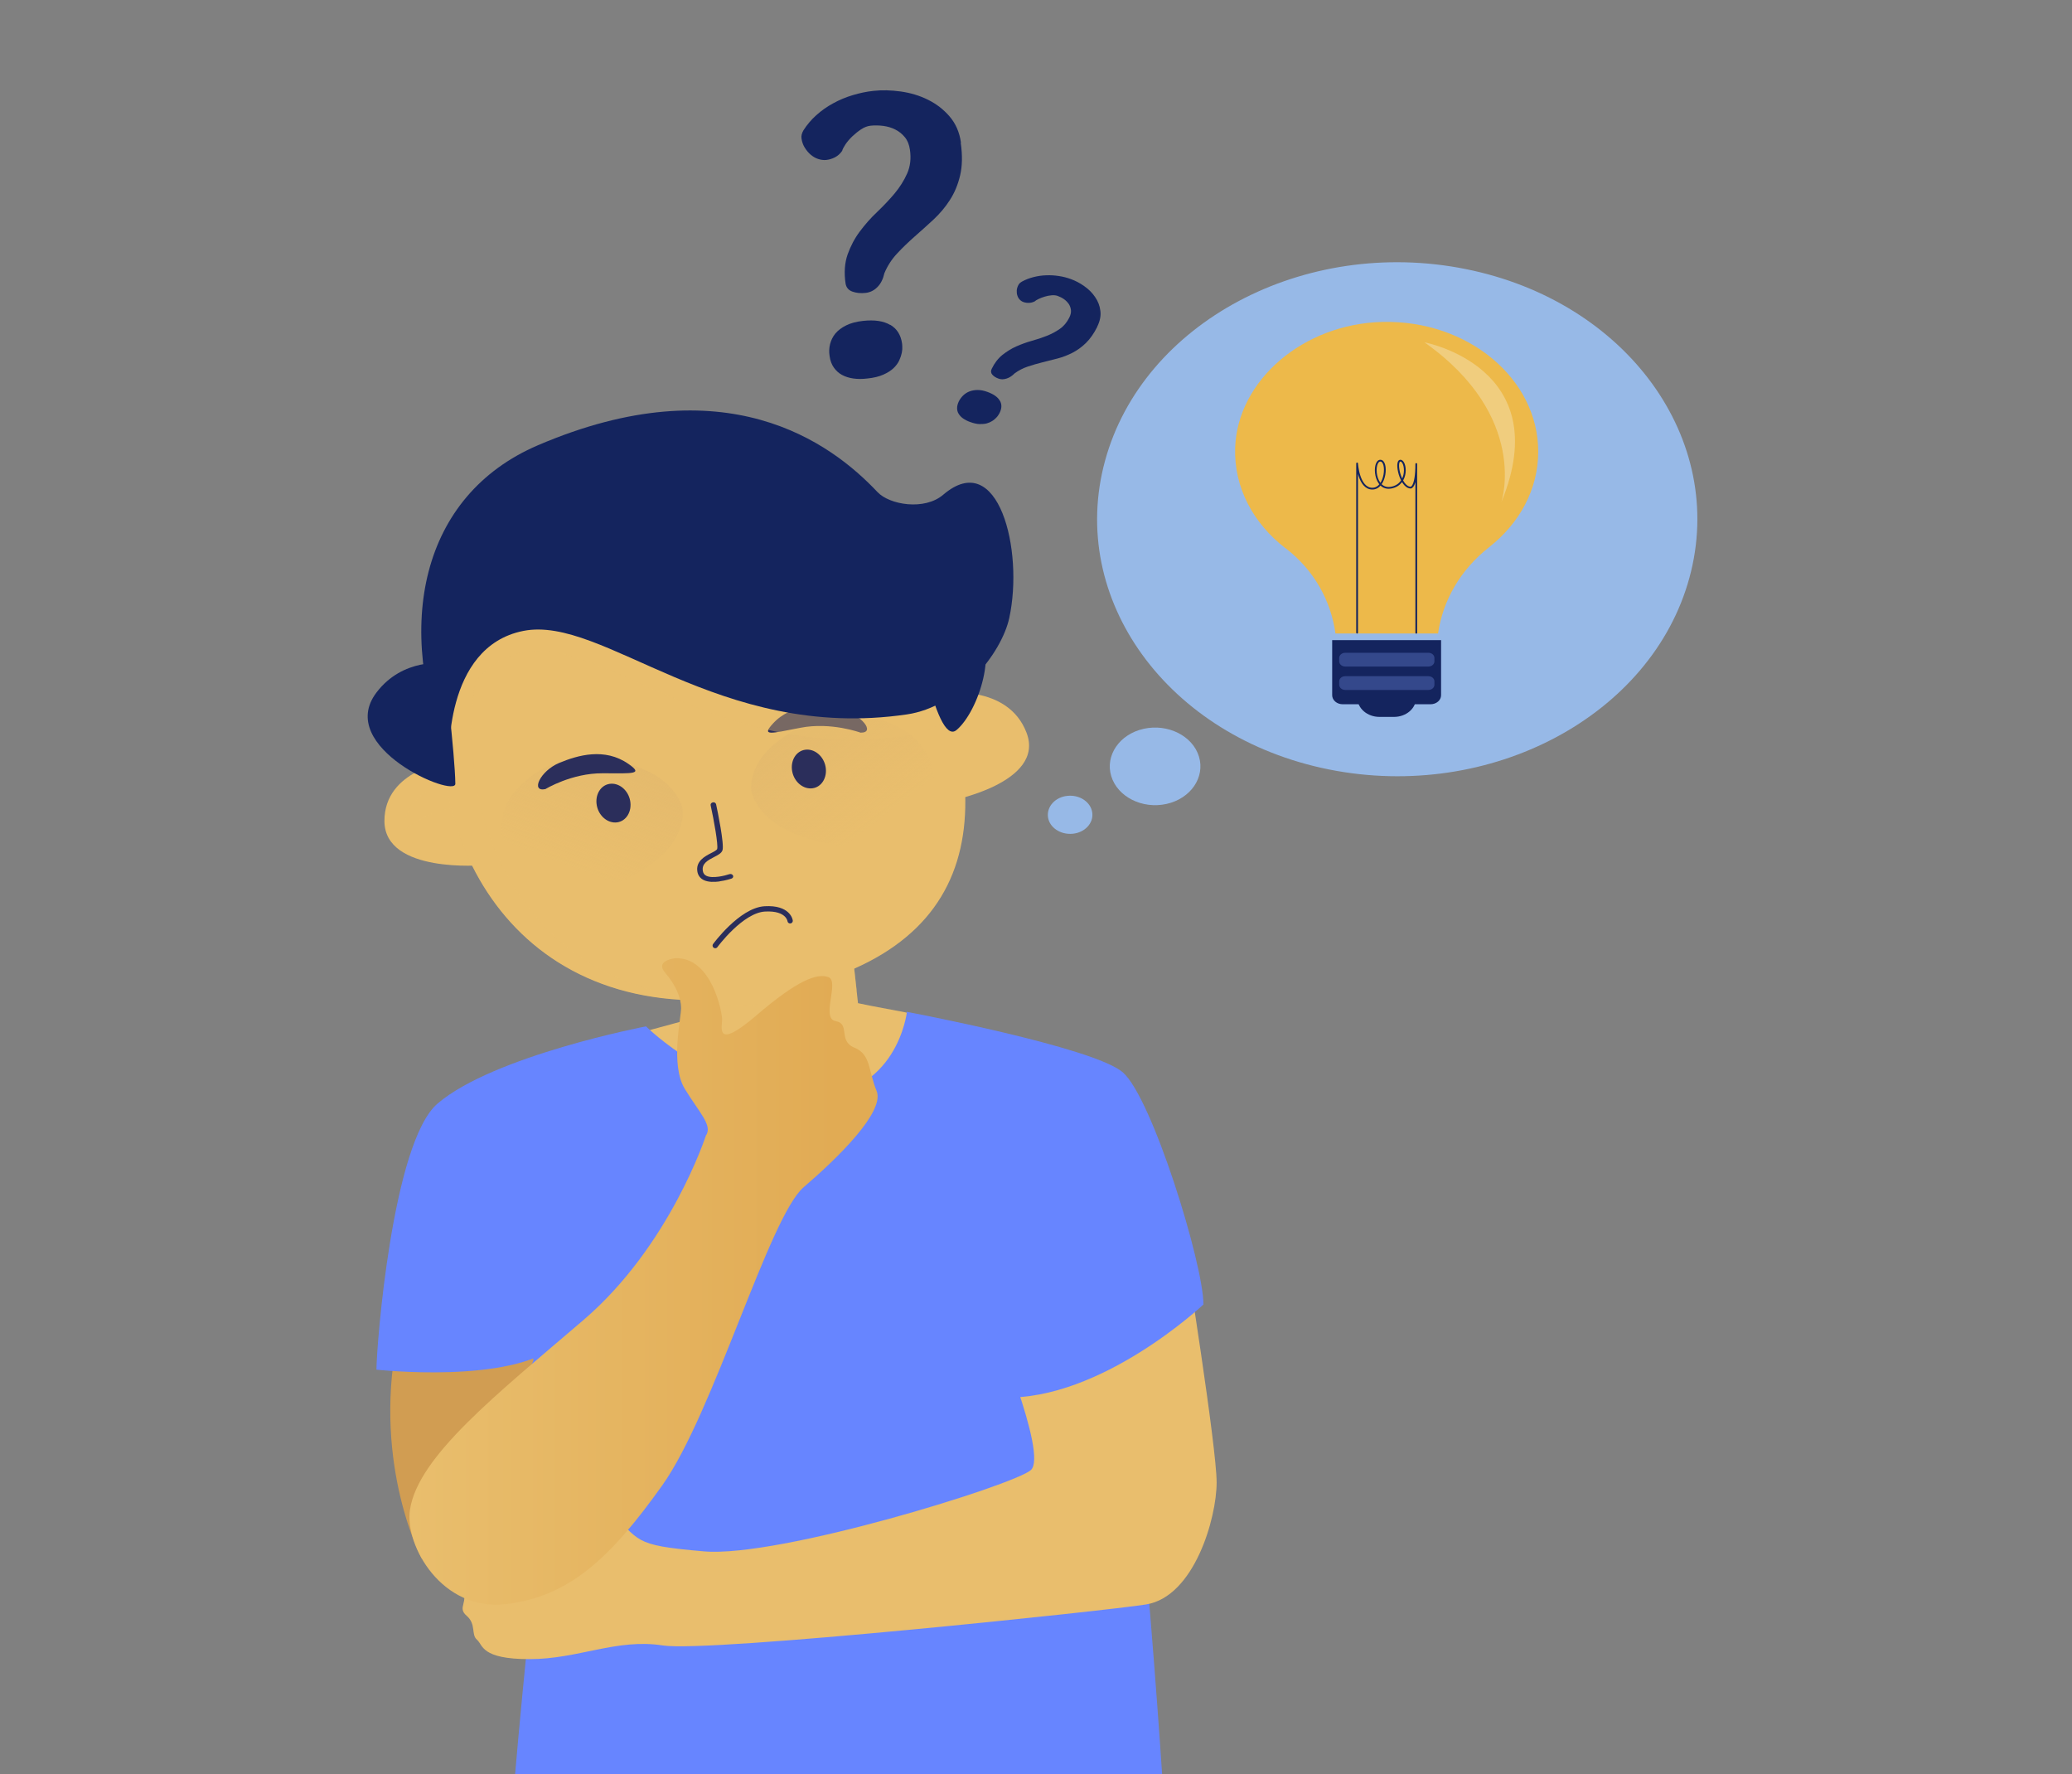 <svg width="292" height="250" viewBox="0 0 292 250" fill="none" xmlns="http://www.w3.org/2000/svg">
<rect x="0" y="0" width="292" height="250" fill="#808080" stroke="none"/>
<g clip-path="url(#clip0_149_25)">
<mask id="mask0_149_25" style="mask-type:luminance" maskUnits="userSpaceOnUse" x="-62" y="10" width="354" height="304">
<path d="M240.095 268.97C309.115 209.878 309.115 114.071 240.095 54.979C171.076 -4.113 59.172 -4.113 -9.847 54.979C-78.867 114.071 -78.867 209.878 -9.847 268.97C59.172 328.063 171.076 328.063 240.095 268.97Z" fill="white"/>
</mask>
<g mask="url(#mask0_149_25)">
<path d="M109.441 159.052C122.775 157.972 132 149.534 133.159 144.234C129.8 142.789 125.691 142.38 120.916 141.344L117.932 114.453L97.437 116.117L100.387 142.731C100.387 142.731 91.844 145.081 89.542 145.665C91.094 150.191 95.015 160.235 109.441 159.052Z" fill="#E9BE6D"/>
<path d="M59.446 176.601L75.15 223.302C75.15 223.302 72.047 253.419 72.047 258.134C72.047 262.85 95.799 262.616 118.017 262.733C140.235 262.85 164.226 256.82 164.226 256.82C164.226 256.82 159.997 187.886 155.411 176.601C150.824 165.316 127.805 142.586 127.805 142.586C127.805 142.586 126.475 154.586 113.789 154.586C101.102 154.586 91.042 144.615 91.042 144.615L59.463 176.601H59.446Z" fill="#6785FF"/>
<path d="M75.15 183.886V191.74L65.141 216.499L59.446 219.623C59.446 219.623 52.575 206.674 55.917 189.024C58.44 175.754 75.133 183.886 75.133 183.886H75.15Z" fill="#D19D52"/>
<path d="M91.025 144.615C91.025 144.615 69.575 148.717 61.663 155.491C55.286 160.951 53.052 189.71 53.052 192.981C53.052 192.981 72.03 195.068 78.595 189.462C88.11 181.316 91.025 144.615 91.025 144.615Z" fill="#6785FF"/>
<path d="M139.655 185.841C139.655 185.841 147.772 204.979 145.265 207.14C142.759 209.286 109.816 219.49 99.227 218.585C88.638 217.68 90.633 217.111 85.466 212.702C80.3 208.279 62.055 216.323 62.055 216.323C62.055 216.323 64.033 221.534 65.09 223.68C66.147 225.826 64.357 226.439 65.755 227.651C67.153 228.863 66.352 230.293 67.222 231.038C68.091 231.783 67.75 233.768 74.622 233.768C81.494 233.768 86.916 230.819 93.412 231.841C99.892 232.863 156.536 226.892 161.532 226.06C168.301 224.95 171.456 213.899 171.456 208.877C171.456 203.855 167.091 176.6 167.091 176.6L139.655 185.841Z" fill="#E9BE6D"/>
<path d="M127.805 142.57C127.805 142.57 154.081 147.519 158.224 151.081C162.367 154.643 169.597 178.133 169.597 183.797C169.597 183.797 155.206 197.359 141.292 196.906L130.175 180.804L127.788 142.57H127.805Z" fill="#6785FF"/>
<path d="M108.554 273.915C93.174 269.243 65.415 247.535 48.091 252.805C30.767 258.075 23.11 278.762 42.089 287.594C61.067 296.441 82.227 305.988 156.502 300.995C156.502 300.995 162.061 281.039 159.674 280.601C152.512 279.316 120.729 277.608 108.537 273.9L108.554 273.915Z" fill="#242A49"/>
<g style="mix-blend-mode:multiply" opacity="0.4">
<path d="M120.728 139.549L117.949 114.439L97.453 116.104L100.284 141.622C106.286 141.783 113.345 141.33 120.745 139.535L120.728 139.549Z" fill="#E9BE6D"/>
</g>
<path d="M63.299 107.258C63.299 107.258 54.16 108.397 54.177 115.681C54.194 123.141 68.091 121.9 68.091 121.9L63.299 107.258Z" fill="#E9BE6D"/>
<g style="mix-blend-mode:multiply" opacity="0.5">
<path d="M65.379 109.652C65.379 109.652 57.348 110.236 56.82 117.083C56.82 117.083 62.31 112.338 67.238 114.295L65.397 109.652H65.379Z" fill="#E9BE6D"/>
</g>
<path d="M132.92 97.681C132.92 97.681 142.025 96.308 144.668 103.243C147.379 110.338 133.721 112.878 133.721 112.878L132.92 97.681Z" fill="#E9BE6D"/>
<g style="mix-blend-mode:multiply">
<path d="M131.811 100.513C131.811 100.513 139.655 98.922 142.673 105.272C142.673 105.272 135.733 102.236 131.76 105.418L131.811 100.513Z" fill="#E9BE6D"/>
</g>
<path d="M95.629 73.871C95.629 73.871 65.619 76.207 62.686 96.338C59.293 119.711 73.957 145.959 107.77 140.12C139.212 134.689 141.633 113.594 128.623 85.754C125.963 80.061 120.183 75.827 113.192 74.543C108.793 73.74 103.012 73.316 95.629 73.871Z" fill="#E9BE6D"/>
<path d="M101.426 124.19C100.676 124.292 99.806 124.307 99.175 124C98.698 123.767 98.391 123.373 98.289 122.862C97.999 121.343 99.346 120.643 100.232 120.19C100.608 120 101.017 119.781 101.068 119.621C101.238 119.081 100.608 115.548 100.147 113.446C100.113 113.27 100.25 113.095 100.454 113.051C100.71 113.008 100.863 113.139 100.915 113.314C101.119 114.249 102.091 118.949 101.818 119.796C101.682 120.219 101.187 120.468 100.625 120.76C99.755 121.212 98.851 121.679 99.056 122.745C99.107 123.052 99.278 123.271 99.55 123.402C100.42 123.825 102.193 123.373 102.79 123.168C102.995 123.095 103.216 123.183 103.302 123.358C103.387 123.533 103.285 123.723 103.08 123.796C103.029 123.811 102.296 124.059 101.409 124.176L101.426 124.19Z" fill="#2B2E5B"/>
<path style="mix-blend-mode:multiply" d="M96.157 113.768C96.157 113.768 95.39 110.294 90.548 108.338C85.705 106.381 78.288 105.141 72.712 111.345C67.119 117.549 73.565 129.287 84.972 125.228C96.379 121.185 96.43 115.184 96.157 113.754V113.768Z" fill="url(#paint0_linear_149_25)"/>
<path style="mix-blend-mode:multiply" d="M105.877 111.418C105.877 111.418 105.348 107.914 109.219 104.761C113.09 101.607 119.688 98.439 127.259 102.834C134.83 107.228 133.005 120.104 120.694 119.316C108.383 118.527 106.133 112.848 105.877 111.418Z" fill="url(#paint1_linear_149_25)"/>
<path d="M88.808 112.833C89.081 114.337 88.263 115.694 86.967 115.869C85.671 116.045 84.375 114.979 84.102 113.475C83.829 111.972 84.648 110.614 85.944 110.439C87.24 110.264 88.535 111.329 88.808 112.833Z" fill="#2B2E5B"/>
<path d="M116.346 108.03C116.619 109.534 115.8 110.892 114.504 111.067C113.209 111.242 111.913 110.176 111.64 108.673C111.367 107.169 112.185 105.811 113.481 105.636C114.777 105.461 116.073 106.527 116.346 108.03Z" fill="#2B2E5B"/>
<path d="M121.274 103.228C121.274 103.228 117.113 101.695 112.799 102.542C108.486 103.388 107.292 103.724 108.946 101.929C111.623 99.023 115.613 99.388 118.478 99.987C121.342 100.586 123.474 103.257 121.291 103.228H121.274Z" fill="#2B2E5B"/>
<path d="M76.855 111.185C76.855 111.185 80.538 108.922 84.954 108.952C89.388 108.981 90.632 109.083 88.569 107.638C85.227 105.302 81.425 106.397 78.782 107.506C76.139 108.616 74.724 111.623 76.855 111.185Z" fill="#2B2E5B"/>
<g style="mix-blend-mode:multiply" opacity="0.4">
<path d="M128.64 85.753C125.98 80.059 120.2 75.826 113.209 74.541C110.668 74.074 107.667 73.752 104.172 73.65C103.575 73.636 102.978 73.621 102.364 73.621C102.228 73.621 102.091 73.621 101.972 73.621C101.443 73.621 100.898 73.621 100.352 73.636C100.028 73.636 99.704 73.65 99.38 73.665C98.971 73.665 98.562 73.694 98.135 73.709C97.334 73.752 96.516 73.796 95.68 73.855C95.68 73.855 65.67 76.191 62.737 96.322C62.601 97.213 62.516 98.118 62.43 99.023C62.43 99.213 62.396 99.402 62.379 99.592C62.243 101.475 62.226 103.373 62.311 105.256C62.311 105.256 62.311 105.286 62.311 105.3C63.283 124.089 75.85 141.884 100.591 140.877C74.912 139.651 63.931 116.877 66.915 96.337C66.915 96.307 66.915 96.293 66.915 96.264C68.449 94.176 70.649 92.512 73.752 91.899C85.091 89.65 101.137 107.563 127.805 103.665C130.175 103.315 132.374 102.322 134.335 100.964C133.073 96.191 131.147 91.096 128.657 85.767L128.64 85.753Z" fill="#E9BE6D"/>
</g>
<path d="M128.64 85.753C128.64 85.753 133.449 84.585 137.217 87.811C140.985 91.038 137.848 100.322 134.796 102.862C131.761 105.403 128.64 85.753 128.64 85.753Z" fill="#14245E"/>
<path d="M62.583 93.461C62.583 93.461 56.803 92.629 53.052 97.578C47.169 105.33 64.203 112.483 64.169 110.425C64.118 106.279 62.566 93.461 62.566 93.461H62.583Z" fill="#14245E"/>
<path d="M63.3 107.258C63.3 107.258 62.413 91.141 73.752 88.893C85.091 86.644 101.136 104.557 127.804 100.659C135.239 99.564 141.139 92.061 142.23 87.082C144.31 77.549 140.712 63.038 132.92 69.71C130.294 71.958 125.366 71.141 123.661 69.331C117.079 62.338 102.262 51.403 75.815 62.732C59.276 69.812 55.439 88.25 63.283 107.243L63.3 107.258Z" fill="#14245E"/>
<path d="M99.499 159.944C99.499 159.944 94.469 175.506 82.209 186.002C69.95 196.499 58.917 205.185 57.775 212.718C57.008 217.754 62.276 227.068 71.279 226.017C80.283 224.966 86.097 219.433 93.327 209.287C100.556 199.141 108.4 171.433 113.26 167.272C118.102 163.126 124.718 156.63 123.542 153.725C122.348 150.82 122.74 148.557 120.404 147.608C118.068 146.659 119.875 144.25 117.761 143.871C115.647 143.491 118.341 138.279 116.755 137.681C115.169 137.082 112.407 138.075 106.576 143.082C100.744 148.09 101.767 144.674 101.767 143.652C101.767 142.63 100.318 134.819 95.151 135.009C95.151 135.009 92.236 135.316 93.736 137.053C95.237 138.79 95.987 140.601 95.987 142.031C95.987 143.462 94.435 150.031 96.515 153.433C98.596 156.834 100.403 158.513 99.516 159.958L99.499 159.944Z" fill="url(#paint2_linear_149_25)"/>
<path d="M100.795 133.228C100.795 133.228 104.444 128.25 107.786 128.06C111.128 127.871 111.35 129.739 111.35 129.739" stroke="#2B2E5B" stroke-width="0.75" stroke-linecap="round" stroke-linejoin="round"/>
<path d="M125.451 45.781C124.513 45.226 123.252 45.036 121.632 45.212C120.694 45.314 119.91 45.518 119.262 45.839C118.614 46.16 118.102 46.54 117.727 46.992C117.352 47.445 117.113 47.956 116.977 48.496C116.84 49.036 116.823 49.591 116.909 50.146C116.994 50.803 117.198 51.343 117.505 51.781C117.812 52.219 118.187 52.569 118.648 52.817C119.108 53.066 119.637 53.241 120.251 53.328C120.847 53.416 121.512 53.416 122.246 53.328C123.132 53.241 123.883 53.051 124.479 52.788C125.076 52.525 125.554 52.219 125.929 51.868C126.287 51.518 126.56 51.153 126.73 50.774C126.901 50.394 127.02 50.044 127.088 49.708C127.156 49.372 127.173 49.08 127.156 48.847C127.156 48.598 127.122 48.452 127.122 48.379C126.952 47.197 126.406 46.321 125.468 45.766L125.451 45.781Z" fill="#14245E"/>
<path d="M135.426 20.103C135.222 18.628 134.676 17.402 133.823 16.409C132.971 15.416 131.948 14.628 130.754 14.044C129.578 13.46 128.299 13.081 126.935 12.891C125.571 12.701 124.292 12.672 123.098 12.803C122.126 12.905 121.154 13.11 120.182 13.402C119.211 13.694 118.29 14.073 117.42 14.555C116.551 15.022 115.749 15.592 115.033 16.234C114.317 16.876 113.72 17.592 113.226 18.365C112.987 18.774 112.902 19.154 112.953 19.504C113.021 19.986 113.174 20.424 113.413 20.803C113.652 21.183 113.925 21.519 114.232 21.782C114.556 22.059 114.897 22.263 115.289 22.395C115.681 22.526 116.056 22.57 116.414 22.541C116.857 22.497 117.284 22.365 117.676 22.161C118.068 21.957 118.409 21.65 118.682 21.256C118.733 21.037 118.887 20.745 119.142 20.351C119.398 19.971 119.722 19.592 120.114 19.212C120.506 18.847 120.916 18.511 121.359 18.219C121.802 17.927 122.263 17.752 122.706 17.708C123.286 17.65 123.883 17.665 124.479 17.738C125.093 17.825 125.656 17.986 126.167 18.249C126.696 18.511 127.139 18.876 127.515 19.329C127.89 19.781 128.128 20.365 128.231 21.081C128.418 22.336 128.282 23.46 127.838 24.453C127.395 25.446 126.798 26.395 126.065 27.27C125.315 28.161 124.496 29.022 123.61 29.869C122.706 30.716 121.905 31.636 121.171 32.614C120.438 33.592 119.876 34.672 119.449 35.855C119.04 37.037 118.938 38.395 119.159 39.913C119.245 40.482 119.552 40.877 120.114 41.081C120.677 41.285 121.291 41.344 121.973 41.271C122.621 41.198 123.166 40.935 123.644 40.453C124.121 39.986 124.445 39.329 124.633 38.497C125.059 37.475 125.656 36.541 126.423 35.723C127.191 34.891 128.026 34.103 128.913 33.314C129.799 32.541 130.686 31.738 131.556 30.935C132.425 30.117 133.21 29.212 133.858 28.19C134.523 27.168 135 26.015 135.307 24.716C135.614 23.416 135.648 21.884 135.392 20.103H135.426Z" fill="#14245E"/>
<path d="M140.9 56.468C140.627 55.956 140.047 55.548 139.178 55.227C138.666 55.037 138.206 54.949 137.78 54.949C137.353 54.949 136.961 55.022 136.62 55.154C136.279 55.285 135.989 55.475 135.733 55.723C135.478 55.971 135.29 56.234 135.137 56.526C134.966 56.876 134.881 57.197 134.881 57.504C134.881 57.796 134.949 58.073 135.103 58.307C135.256 58.555 135.461 58.774 135.733 58.964C136.006 59.154 136.347 59.329 136.722 59.46C137.2 59.635 137.643 59.738 138.035 59.752C138.428 59.752 138.769 59.738 139.075 59.65C139.382 59.562 139.638 59.446 139.86 59.3C140.081 59.154 140.252 59.008 140.405 58.847C140.559 58.687 140.661 58.555 140.729 58.424C140.798 58.292 140.849 58.219 140.866 58.19C141.19 57.548 141.207 56.978 140.917 56.468H140.9Z" fill="#14245E"/>
<path d="M154.627 46.029C155.019 45.241 155.172 44.482 155.07 43.781C154.985 43.066 154.729 42.423 154.32 41.839C153.928 41.255 153.416 40.745 152.785 40.307C152.171 39.869 151.54 39.547 150.892 39.314C150.364 39.124 149.818 38.978 149.221 38.891C148.642 38.803 148.045 38.759 147.448 38.788C146.851 38.803 146.254 38.891 145.675 39.036C145.095 39.182 144.549 39.387 144.038 39.664C143.782 39.81 143.594 39.985 143.509 40.175C143.373 40.438 143.305 40.686 143.288 40.934C143.288 41.182 143.288 41.416 143.373 41.635C143.441 41.854 143.543 42.044 143.697 42.204C143.85 42.365 144.021 42.482 144.225 42.555C144.464 42.642 144.72 42.686 144.993 42.672C145.266 42.672 145.538 42.599 145.811 42.467C145.913 42.365 146.084 42.263 146.357 42.131C146.613 42 146.902 41.898 147.226 41.796C147.55 41.693 147.874 41.635 148.198 41.606C148.522 41.577 148.812 41.606 149.051 41.693C149.358 41.81 149.665 41.956 149.938 42.146C150.21 42.336 150.432 42.569 150.62 42.832C150.79 43.095 150.892 43.387 150.927 43.708C150.961 44.029 150.875 44.38 150.688 44.759C150.347 45.431 149.903 45.971 149.341 46.35C148.778 46.745 148.164 47.066 147.499 47.328C146.834 47.591 146.118 47.825 145.385 48.029C144.652 48.234 143.936 48.496 143.236 48.803C142.537 49.109 141.889 49.518 141.276 50C140.662 50.496 140.15 51.153 139.758 51.971C139.605 52.278 139.639 52.555 139.843 52.788C140.048 53.022 140.338 53.212 140.713 53.343C141.054 53.474 141.429 53.474 141.838 53.343C142.23 53.226 142.623 52.978 142.998 52.599C143.56 52.19 144.174 51.869 144.839 51.65C145.504 51.431 146.186 51.226 146.902 51.051C147.619 50.876 148.318 50.701 149.034 50.511C149.75 50.321 150.449 50.059 151.131 49.708C151.813 49.358 152.444 48.905 153.041 48.321C153.638 47.737 154.166 46.978 154.644 46.029H154.627Z" fill="#14245E"/>
<path d="M238.088 81.39C243.397 61.918 229.264 42.448 206.521 37.903C183.778 33.357 161.037 45.457 155.728 64.929C150.419 84.401 164.552 103.87 187.295 108.416C210.038 112.962 232.778 100.861 238.088 81.39Z" fill="#97B9E7"/>
<path d="M181.158 77.228C185.199 80.323 187.569 84.659 188.2 89.257H202.66C203.325 84.629 205.797 80.279 209.855 77.097C214.118 73.753 216.778 68.965 216.778 63.637C216.778 53.359 206.871 45.067 194.799 45.359C183.681 45.636 174.406 53.563 174.065 63.082C173.877 68.717 176.656 73.783 181.158 77.243V77.228Z" fill="#EDB94A"/>
<path d="M187.757 90.191H203.086V97.958C203.086 98.659 202.421 99.228 201.602 99.228H189.223C188.405 99.228 187.74 98.659 187.74 97.958V90.191H187.757Z" fill="#14245E"/>
<path d="M196.453 91.973H194.407C192.693 91.973 191.303 93.162 191.303 94.63V98.352C191.303 99.82 192.693 101.009 194.407 101.009H196.453C198.167 101.009 199.556 99.82 199.556 98.352V94.63C199.556 93.162 198.167 91.973 196.453 91.973Z" fill="#14245E"/>
<path opacity="0.5" d="M201.295 91.973H189.581C189.11 91.973 188.729 92.299 188.729 92.703V93.184C188.729 93.588 189.11 93.914 189.581 93.914H201.295C201.766 93.914 202.148 93.588 202.148 93.184V92.703C202.148 92.299 201.766 91.973 201.295 91.973Z" fill="#556CB9"/>
<path opacity="0.5" d="M201.295 95.272H189.581C189.11 95.272 188.729 95.598 188.729 96.001V96.483C188.729 96.886 189.11 97.213 189.581 97.213H201.295C201.766 97.213 202.148 96.886 202.148 96.483V96.001C202.148 95.598 201.766 95.272 201.295 95.272Z" fill="#556CB9"/>
<path d="M191.252 89.14V65.3C191.252 65.3 191.457 68.848 193.401 68.848C195.345 68.848 195.618 64.906 194.526 64.906C193.435 64.906 193.588 69.198 196.078 68.702C198.584 68.206 198.158 64.906 197.357 64.906C196.555 64.906 197.357 68.702 198.806 68.702C198.806 68.702 199.59 68.731 199.59 65.373V89.155" stroke="#14245E" stroke-width="0.25" stroke-linecap="round" stroke-linejoin="round"/>
<path opacity="0.3" d="M200.75 48.234C200.75 48.234 219.421 51.738 211.578 70.76C211.578 70.76 215.602 58.745 200.75 48.234Z" fill="#F6FCF7"/>
<path d="M153.927 114.497C154.132 115.972 152.887 117.315 151.165 117.475C149.443 117.636 147.874 116.585 147.686 115.11C147.499 113.636 148.727 112.293 150.449 112.132C152.171 111.957 153.74 113.023 153.927 114.497Z" fill="#97B9E7"/>
<path d="M168.966 106.599C169.853 109.519 167.807 112.512 164.397 113.271C160.986 114.03 157.491 112.278 156.604 109.358C155.718 106.439 157.764 103.446 161.174 102.687C164.584 101.928 168.08 103.68 168.966 106.599Z" fill="#97B9E7"/>
</g>
</g>
<defs>
<linearGradient id="paint0_linear_149_25" x1="78.065" y1="125.907" x2="87.682" y2="100.248" gradientUnits="userSpaceOnUse">
<stop offset="0.16" stop-color="#E0B66D" stop-opacity="0"/>
<stop offset="0.91" stop-color="#E0B66D" stop-opacity="0.59"/>
</linearGradient>
<linearGradient id="paint1_linear_149_25" x1="127.721" y1="118.312" x2="110.337" y2="95.663" gradientUnits="userSpaceOnUse">
<stop offset="0.16" stop-color="#E0B66D" stop-opacity="0"/>
<stop offset="0.91" stop-color="#E0B66D" stop-opacity="0.59"/>
</linearGradient>
<linearGradient id="paint2_linear_149_25" x1="57.707" y1="180.542" x2="123.661" y2="180.542" gradientUnits="userSpaceOnUse">
<stop stop-color="#E9BE6D"/>
<stop offset="0.91" stop-color="#E1AB54"/>
</linearGradient>
<clipPath id="clip0_149_25">
<rect width="292" height="250" fill="white"/>
</clipPath>
</defs>
</svg>
